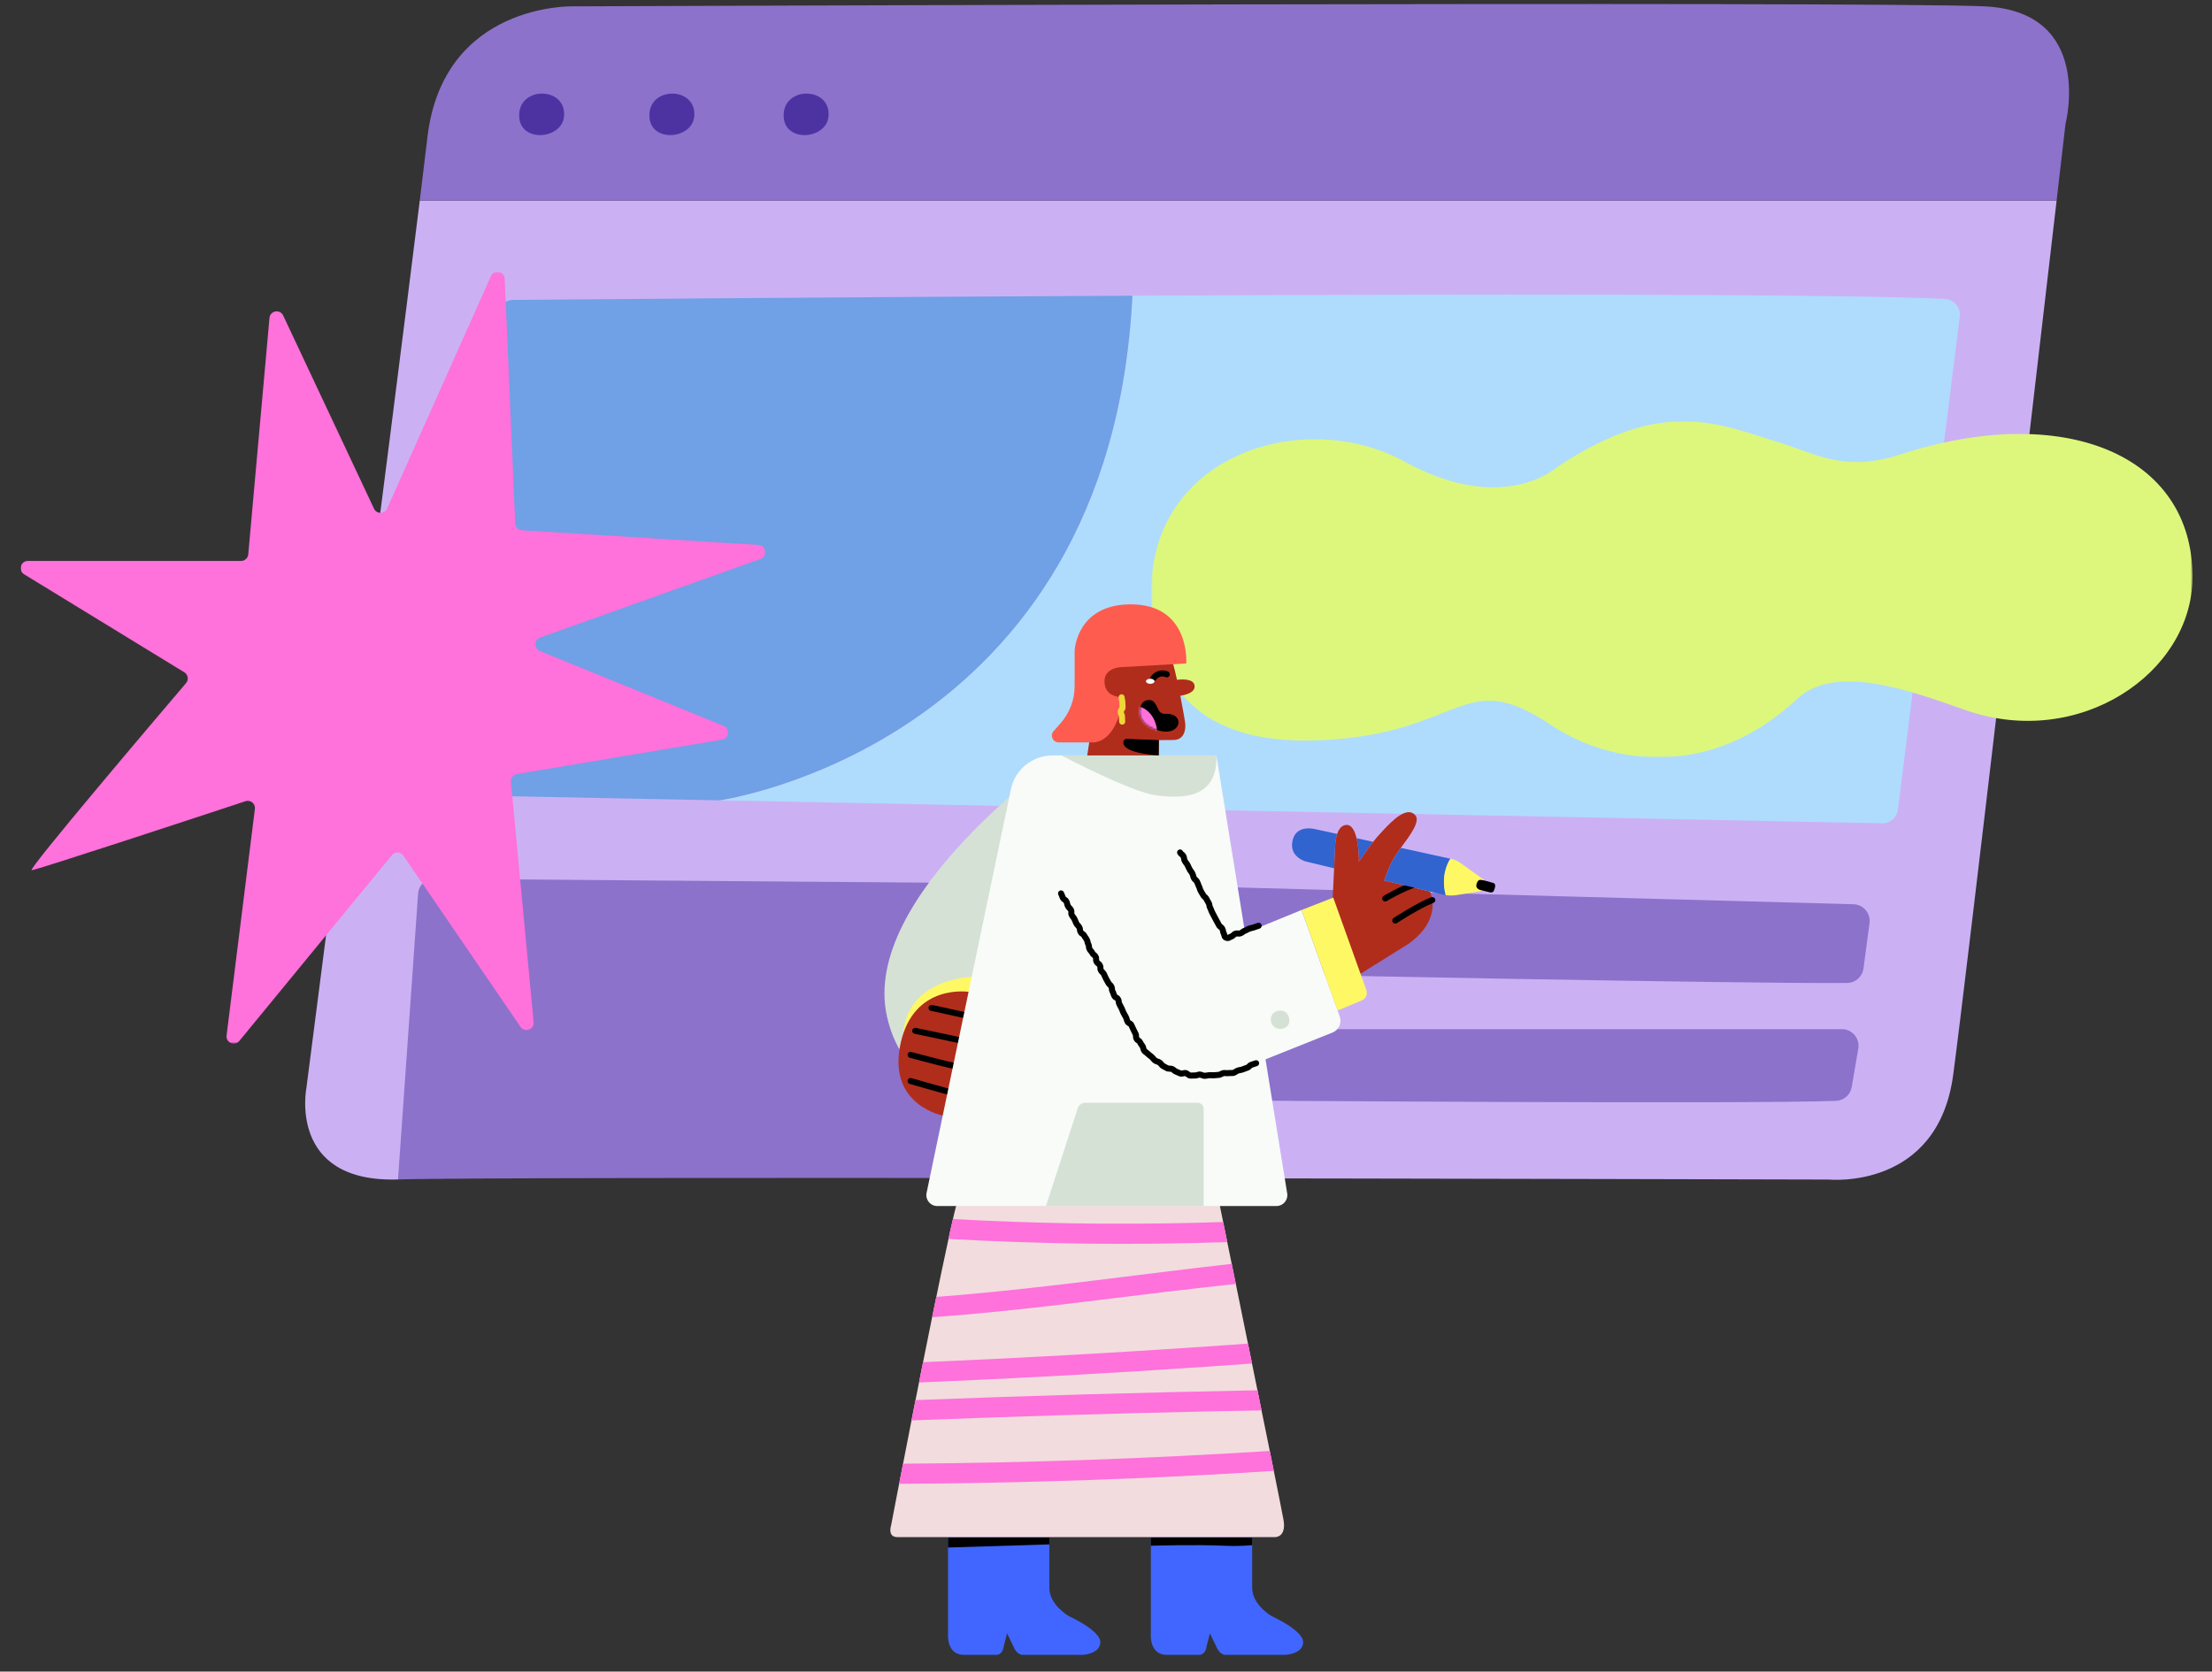 <?xml version="1.0" encoding="UTF-8"?>
<svg xmlns="http://www.w3.org/2000/svg" xmlns:xlink="http://www.w3.org/1999/xlink" viewBox="-38.25 102 1096.5 828.75" overflow="visible" width="1096.5px" height="828.75px">
  <rect x="-38.25" y="102" width="1096.5" height="828.75" fill="#333333" stroke="none"/>
  <defs>
    <polygon id="masterspot-illustrationui-design-path-1" points="0 0.856 369.15 0.856 369.15 383.472 0 383.472"></polygon>
    <polygon id="masterspot-illustrationui-design-path-3" points="0.44 0.957 516.594 0.957 516.594 167.536 0.44 167.536"></polygon>
  </defs>
  <g id="Master/Spot Illustration/UI Design" stroke="none" stroke-width="1" fill="none" fill-rule="evenodd">
    <g id="UI" transform="translate(-28, -17) scale(1 1)">
      <defs>
        <polygon id="uiscreen-1-path-1" points="0 0.856 369.15 0.856 369.15 383.472 0 383.472"></polygon>
        <polygon id="uiscreen-1-path-3" points="0.44 0.957 516.594 0.957 516.594 167.536 0.44 167.536"></polygon>
      </defs>
      <g id="UI/Screen 1" stroke="none" stroke-width="1" fill="none" fill-rule="evenodd">
        <g id="Group-27" transform="translate(0, 121)">
          <path d="M141.641,537.361 C141.641,537.361 132.219,584.472 187.039,582.759 L332.229,508.237 L391.761,524.084 L523.192,582.092 C706.787,582.296 896.285,582.804 896.285,582.804 C896.285,582.804 950.249,588.28 957.958,530.89 C964.233,484.18 997.174,201.184 1009.219,97.461 L197.828,97.461 C183.529,213.246 141.641,537.361 141.641,537.361" id="Fill-1" fill="#CBB1F4"></path>
          <path d="M973.377,1.139 C918.556,-1.426 273.554,1.144 273.554,1.144 C273.554,1.144 209.311,-0.57 201.602,66.243 C200.795,73.234 199.5,83.931 197.828,97.46 L1009.219,97.46 C1011.974,73.742 1013.636,59.391 1013.636,59.391 C1013.636,59.391 1028.198,3.705 973.377,1.139" id="Fill-3" fill="#8C72CB"></path>
          <path d="M196.998,441.041 L187.04,582.759 C212.362,581.967 365.603,581.917 523.192,582.092 L535.74,444.854 C536.162,440.241 532.55,436.253 527.918,436.217 L204.957,433.68 C200.777,433.647 197.291,436.871 196.998,441.041" id="Fill-5" fill="#8C72CB"></path>
          <path d="M961.211,154.975 C961.774,150.486 958.415,146.457 953.896,146.234 C901.794,143.656 719.049,143.82 551.083,144.612 C539.945,367.742 346.42,394.786 346.42,394.786 C534.07,398.443 870.143,405.121 922.697,406.166 C926.679,406.245 930.067,403.304 930.563,399.352 L961.211,154.975 Z" id="Fill-7" fill="#AFDCFD"></path>
          <path d="M551.083,144.612 L551.083,144.612 C408.296,145.286 276.19,146.413 244.106,146.696 C239.987,146.732 236.665,150.044 236.593,154.164 L232.57,385.008 C232.498,389.201 235.823,392.661 240.016,392.739 C261.588,393.139 299.337,393.868 346.421,394.786 C346.421,394.786 539.946,367.742 551.083,144.612" id="Fill-9" fill="#70A0E6"></path>
          <path d="M566.633,515.684 L564.81,534.375 C564.339,539.201 568.106,543.389 572.953,543.424 C621.96,543.787 855.629,545.41 899.837,543.797 C903.743,543.656 907.001,540.795 907.659,536.943 L910.915,517.873 C911.775,512.836 907.894,508.237 902.784,508.237 L574.843,508.237 C570.597,508.237 567.046,511.459 566.633,515.684" id="Fill-11" fill="#8C72CB"></path>
          <path d="M573.772,480.17 C624.894,481.206 859.616,485.882 905.417,485.34 C909.515,485.292 912.942,482.244 913.484,478.182 L916.488,455.649 C917.136,450.793 913.434,446.446 908.537,446.313 L579.449,437.33 C575.434,437.221 571.924,440.02 571.136,443.958 L565.867,470.306 C564.859,475.343 568.636,480.066 573.772,480.17" id="Fill-13" fill="#8C72CB"></path>
          <path d="M247.139,56.2 C248.088,68.918 268.399,67.019 269.348,55.653 C270.61,40.542 245.973,40.578 247.139,56.2" id="Fill-15" fill="#4D33A2"></path>
          <path d="M311.689,56.2 C312.638,68.918 332.949,67.019 333.898,55.653 C335.16,40.542 310.523,40.578 311.689,56.2" id="Fill-17" fill="#4D33A2"></path>
          <path d="M378.245,56.2 C379.194,68.918 399.505,67.019 400.454,55.653 C401.716,40.542 377.079,40.578 378.245,56.2" id="Fill-19" fill="#4D33A2"></path>
          <g id="Group-23" transform="translate(0, 131.945)">
            <mask id="uiscreen-1-mask-2" fill="#ffffff">
              <use xlink:href="#uiscreen-1-path-1" fill="#ffffff"></use>
            </mask>
            <g id="Clip-22"></g>
            <path d="M175.154,118.252 L130.13,22.485 C128.577,19.183 123.656,20.053 123.33,23.688 L112.811,140.902 C112.645,142.747 111.1,144.16 109.248,144.16 L3.584,144.16 C-0.028,144.16 -1.364,148.903 1.717,150.788 L81.11,199.366 C82.984,200.513 83.396,203.058 81.971,204.731 C67.826,221.353 3.157,297.487 5.446,297.487 C7.671,297.487 89.516,270.52 111.443,263.281 C113.938,262.457 116.425,264.519 116.099,267.126 L102.06,379.44 C101.615,382.998 106.098,384.925 108.374,382.153 L184.015,290.036 C185.528,288.193 188.386,288.319 189.732,290.287 L247.753,375.144 C249.838,378.192 254.613,376.466 254.266,372.788 L243.03,253.688 C242.854,251.821 244.15,250.135 245.999,249.824 L347.649,232.759 C351.202,232.163 351.743,227.28 348.407,225.92 L257.385,188.811 C254.344,187.571 254.441,183.232 257.534,182.13 L366.773,143.165 C370.437,141.858 369.676,136.468 365.793,136.227 L248.501,128.941 C246.675,128.828 245.228,127.354 245.15,125.524 L239.943,4.283 C239.781,0.511 234.643,-0.47 233.103,2.979 L181.657,118.189 C180.409,120.983 176.456,121.022 175.154,118.252" id="Fill-21" fill="#FF71DB" mask="url(#uiscreen-1-mask-2)"></path>
          </g>
          <g id="Group-26" transform="translate(560, 205.945)">
            <mask id="uiscreen-1-mask-4" fill="#ffffff">
              <use xlink:href="#uiscreen-1-path-3" fill="#ffffff"></use>
            </mask>
            <g id="Clip-25"></g>
            <path d="M0.448,84.297 C0.07,120.194 13.448,162.072 84.043,159.082 C154.639,156.09 154.639,121.989 198.313,151.304 C229.029,171.922 278.504,177.982 320.361,138.739 C339.506,120.791 375.646,134.129 404.119,144.125 C460.356,163.868 516.433,125.763 516.594,78.316 C516.8,17.381 452.579,-8.944 371.812,17.381 C344.322,26.34 329.835,17.078 313.181,11.906 C280.906,1.885 253.792,-11.252 201.304,23.872 C201.304,23.872 174.981,47.803 125.923,20.881 C76.864,-6.042 1.16,16.727 0.448,84.297" id="Fill-24" fill="#DDF77D" mask="url(#uiscreen-1-mask-4)"></path>
          </g>
        </g>
      </g>
    </g>
    <g transform="translate(198, 174) scale(1 1)" id="Master/Character/Standing">
      <g id="Master/Character/Standing" stroke="none" stroke-width="1" fill="none" fill-rule="evenodd">
        <g id="Standing/Lower Body" transform="translate(14, 442) scale(1 1)">
          <g id="Standing/Lower Body/Pink Skirt" stroke="none" stroke-width="1" fill="none" fill-rule="evenodd">
            <g id="Group-332" transform="translate(191, -1)">
              <g id="Group-164" transform="translate(0, 0.142)">
                <path d="M28.694,242.124 L28.694,296.827 C28.694,296.827 27.697,307.315 36.675,307.315 L52.305,307.315 C52.305,307.315 55.63,307.801 56.295,303.145 L57.958,296.661 L61.117,303.145 C61.117,303.145 62.613,307.315 65.773,307.315 L95.202,307.315 C95.701,307.315 104.181,306.804 104.181,300.984 C104.181,295.164 88.718,288.181 88.718,288.181 C88.718,288.181 78.908,282.694 78.908,274.048 L78.908,242.124 L28.694,242.124 Z" id="Fill-140" fill="#4166FF"></path>
                <path d="M129.241,242.124 L129.241,296.827 C129.241,296.827 128.244,307.315 137.222,307.315 L152.851,307.315 C152.851,307.315 156.177,307.801 156.842,303.145 L158.505,296.661 L161.664,303.145 C161.664,303.145 163.16,307.315 166.319,307.315 L195.749,307.315 C196.247,307.315 204.728,306.804 204.728,300.984 C204.728,295.164 189.264,288.181 189.264,288.181 C189.264,288.181 179.454,282.694 179.454,274.048 L179.454,242.124 L129.241,242.124 Z" id="Fill-142" fill="#4166FF"></path>
                <polygon id="Fill-144" fill="#000" points="28.694 254.096 78.908 252.544 78.908 248.947 28.694 248.947"></polygon>
                <path d="M129.241,253.209 C129.241,253.209 151.642,252.54 165.301,253.209 C173.226,253.597 179.454,252.913 179.454,252.913 L179.454,248.941 L129.241,248.946 L129.241,253.209 Z" id="Fill-146" fill="#000"></path>
                <path d="M195.008,240.462 C193.512,231.483 151.446,25.973 151.446,25.973 C151.446,11.932 140.062,0.549 126.022,0.549 L80.591,0.549 C66.55,0.549 55.167,11.932 55.167,25.973 L55.175,25.973 C55.175,25.973 40.876,46.258 29.735,97.303 C18.596,148.348 0.471,243.122 0.471,243.122 C0.471,243.122 -1.524,248.941 3.631,248.941 L190.518,248.941 C190.518,248.941 196.505,249.441 195.008,240.462" id="Fill-148" fill="#F2DCDE"></path>
                <path d="M153.098,34.047 C118.309,35.316 83.52,36.583 48.731,37.851 C47.399,40.686 45.919,44.062 44.345,48.011 C81.272,46.665 118.2,45.319 155.128,43.974 C154.338,40.109 153.654,36.767 153.098,34.047" id="Fill-150" fill="#FF71DB"></path>
                <path d="M160.827,71.854 C160.12,68.397 159.44,65.069 158.791,61.894 C118.964,62.728 79.12,62.745 39.29,61.928 C38.266,65.021 37.231,68.321 36.193,71.857 C77.733,72.753 119.288,72.752 160.827,71.854" id="Fill-152" fill="#FF71DB"></path>
                <path d="M167.116,102.65 C166.43,99.288 165.753,95.971 165.087,92.712 C125.757,94.024 86.376,93.814 47.054,92.045 C41.739,91.806 36.425,91.534 31.112,91.237 C30.649,93.214 30.189,95.224 29.735,97.303 C29.465,98.54 29.19,99.808 28.913,101.093 C74.928,103.71 121.053,104.237 167.116,102.65" id="Fill-154" fill="#FF71DB"></path>
                <path d="M171.352,123.41 C170.671,120.072 169.993,116.748 169.32,113.45 C124.517,118.496 79.873,124.98 34.943,128.862 C30.922,129.21 26.898,129.534 22.873,129.834 C22.19,133.157 21.499,136.532 20.807,139.935 C50.35,137.801 79.824,134.331 109.208,130.686 C129.924,128.117 150.629,125.638 171.352,123.41" id="Fill-156" fill="#FF71DB"></path>
                <path d="M179.389,162.862 C178.727,159.608 178.057,156.316 177.382,152.997 C123.742,156.869 70.046,159.94 16.314,162.2 C15.638,165.583 14.966,168.95 14.304,172.282 C62.154,170.292 109.978,167.667 157.759,164.392 C164.97,163.897 172.18,163.385 179.389,162.862" id="Fill-158" fill="#FF71DB"></path>
                <path d="M184.114,186.111 C183.456,182.871 182.781,179.546 182.092,176.151 C125.572,177.204 69.062,178.818 12.575,181 C11.897,184.426 11.233,187.792 10.586,191.078 C59.176,189.187 107.78,187.698 156.395,186.647 C165.635,186.447 174.874,186.281 184.114,186.111" id="Fill-160" fill="#FF71DB"></path>
                <path d="M190.184,216.103 C189.565,213.029 188.898,209.725 188.19,206.227 C127.663,210.04 67.032,212.157 6.386,212.537 C5.689,216.111 5.04,219.454 4.444,222.528 C55.347,222.248 106.244,220.769 157.079,218.057 C168.118,217.468 179.152,216.807 190.184,216.103" id="Fill-162" fill="#FF71DB"></path>
              </g>
            </g>
          </g>
        </g>
        <g id="Upper Body" transform="translate(-1, 0) scale(1 1)">
          <g id="Upper Body/Scientist" stroke="none" stroke-width="1" fill="none" fill-rule="evenodd">
            <g id="Group-691" transform="translate(202.5, 272.5)">
              <g id="Group-508" transform="translate(0, 0.095)">
                <path d="M88.401,29.934 C88.401,29.934 -11.623,99.684 1.94,159.431 C9.216,191.482 33.102,194.681 33.102,194.681 L88.401,29.934 Z" id="Fill-454" fill="#D5E1D5"></path>
                <path d="M44.34,139.714 C44.34,139.714 12.206,140.023 9.9,168.184 L39.099,165.506 L44.34,139.714 Z" id="Fill-456" fill="#FEF864"></path>
                <path d="M42.843,147.196 C42.843,147.196 15.145,142.524 8.635,172.883 C2.013,203.768 30.277,208.656 30.277,208.656 L42.843,147.196 Z" id="Fill-458" fill="#b02d1c"></path>
                <path d="M32.424,198.176 C32.296,198.176 32.166,198.159 32.036,198.125 C28.736,197.245 13.851,192.985 13.218,192.804 C12.422,192.575 11.961,191.745 12.189,190.949 C12.417,190.153 13.241,189.692 14.044,189.92 C14.198,189.964 29.535,194.354 32.81,195.227 C33.61,195.44 34.086,196.262 33.872,197.063 C33.694,197.734 33.087,198.176 32.424,198.176" id="Fill-460" fill="#000"></path>
                <path d="M36.153,185.598 C36.055,185.598 35.957,185.588 35.857,185.569 C30.611,184.52 13.948,180.036 13.242,179.846 C12.441,179.63 11.967,178.807 12.183,178.007 C12.398,177.207 13.221,176.734 14.021,176.95 C14.194,176.995 31.296,181.598 36.445,182.627 C37.257,182.789 37.784,183.579 37.622,184.392 C37.479,185.105 36.853,185.598 36.153,185.598" id="Fill-462" fill="#000"></path>
                <path d="M37.95,172.634 C37.839,172.634 37.726,172.621 37.613,172.596 C33.305,171.605 15.788,167.986 15.611,167.949 C14.801,167.781 14.278,166.988 14.446,166.177 C14.614,165.365 15.404,164.847 16.219,165.011 C16.395,165.048 33.945,168.674 38.285,169.672 C39.093,169.858 39.596,170.662 39.411,171.47 C39.251,172.164 38.634,172.634 37.95,172.634" id="Fill-464" fill="#000"></path>
                <path d="M40.486,160.228 C40.379,160.228 40.269,160.216 40.16,160.192 L35.805,159.221 C30.804,158.104 25.135,156.838 23.732,156.584 C22.917,156.438 22.376,155.658 22.522,154.842 C22.67,154.027 23.445,153.491 24.265,153.632 C25.729,153.897 31.184,155.115 36.459,156.293 L40.81,157.263 C41.619,157.443 42.129,158.245 41.949,159.053 C41.794,159.752 41.174,160.228 40.486,160.228" id="Fill-466" fill="#000"></path>
                <path d="M225.087,68.861 L213.959,66.424 C213.959,66.424 205.263,64.18 203.156,71.442 C200.642,80.116 209.4,82.479 209.4,82.479 L223.575,85.904 L224.069,75.518 C224.069,75.518 224.048,71.955 225.087,68.861" id="Fill-468" fill="#3164CF"></path>
                <path d="M235.867,82.591 C235.867,82.591 239.492,77.248 242.944,72.772 L234.703,70.966 C235.947,76.178 235.867,82.591 235.867,82.591" id="Fill-470" fill="#3164CF"></path>
                <path d="M247.397,91.741 C247.397,91.741 247.407,91.712 247.423,91.668 L247.508,91.688 C247.436,91.721 247.397,91.741 247.397,91.741 M248.425,91.91 L248.424,91.91 C248.731,91.063 250.963,84.374 253.674,80.167 C255.394,77.497 255.899,76.758 256.636,75.769 C261.367,69.432 266.351,62.635 263.888,59.66 C259.834,54.763 252.447,62.123 247.531,67.474 C246.481,68.617 244.676,70.526 242.944,72.771 C239.492,77.248 235.867,82.591 235.867,82.591 C235.867,82.591 235.947,76.178 234.703,70.967 C233.851,67.397 232.378,64.39 229.834,64.39 C227.302,64.39 225.883,66.488 225.086,68.861 C224.049,71.955 224.069,75.518 224.069,75.518 L223.574,85.904 L222.862,100.857 L236.299,138.396 L260.402,123.382 C272.889,114.474 273.965,104.319 271.109,97.392 L249.377,92.14 C249.306,92.174 248.425,91.91 248.425,91.91" id="Fill-472" fill="#b02d1c"></path>
                <path d="M247.397,91.741 C247.397,91.741 247.436,91.721 247.508,91.688 L247.423,91.668 C247.407,91.712 247.397,91.741 247.397,91.741" id="Fill-474" fill="#b02d1c"></path>
                <path d="M249.377,92.14 L271.109,97.392 L249.377,92.14 Z" id="Fill-476" fill="#b02d1c"></path>
                <path d="M248.903,102.338 C248.391,102.338 247.893,102.076 247.613,101.606 C247.188,100.894 247.422,99.974 248.133,99.549 C248.48,99.343 256.715,94.457 263.85,92.181 C264.646,91.928 265.484,92.365 265.735,93.154 C265.987,93.944 265.551,94.787 264.762,95.04 C257.959,97.209 249.751,102.076 249.669,102.126 C249.428,102.269 249.164,102.338 248.903,102.338" id="Fill-478" fill="#000"></path>
                <path d="M253.88,113.295 C253.391,113.295 252.911,113.056 252.623,112.615 C252.169,111.922 252.364,110.992 253.059,110.539 C253.543,110.223 265.024,102.748 271.736,100.253 C272.51,99.963 273.377,100.358 273.666,101.136 C273.954,101.912 273.558,102.775 272.781,103.065 C266.38,105.444 254.815,112.976 254.698,113.051 C254.446,113.217 254.161,113.295 253.88,113.295" id="Fill-480" fill="#000"></path>
                <path d="M281.191,81.146 L256.636,75.769 C255.899,76.757 255.394,77.497 253.674,80.167 C250.963,84.374 248.731,91.063 248.424,91.91 L248.425,91.91 L249.377,92.14 L271.109,97.392 L277.333,98.896 C277.848,99.021 278.37,99.114 278.893,99.192 C276.681,90.584 279.147,84.434 281.191,81.146" id="Fill-482" fill="#3164CF"></path>
                <path d="M284.317,99.17 L295.718,97.342 C296.565,97.206 297.256,96.594 297.493,95.771 L298.118,93.6 C298.377,92.701 298.042,91.736 297.281,91.191 L286.314,83.332 C284.903,82.321 283.302,81.608 281.607,81.237 L281.191,81.147 C279.146,84.435 276.68,90.584 278.892,99.192 C280.689,99.46 282.518,99.458 284.317,99.17" id="Fill-484" fill="#FEF864"></path>
                <path d="M296.563,91.665 C295.771,91.562 294.825,91.511 294.161,93.761 C293.496,96.01 296.001,96.623 296.001,96.623 L300.508,97.747 C300.508,97.747 302.186,98.304 302.748,97.054 C303.311,95.805 304.023,93.636 302.541,93.176 C301.059,92.716 298.085,91.861 296.563,91.665" id="Fill-486" fill="#000"></path>
                <path d="M63.34,46.788 L21.554,246.866 C20.871,250.208 23.424,253.336 26.835,253.336 L195.002,253.336 C198.253,253.336 200.764,250.479 200.348,247.255 L165.218,29.934 L83.988,29.934 C73.976,29.934 65.345,36.979 63.34,46.788" id="Fill-488" fill="#F8FBF8"></path>
                <path d="M88.401,29.934 C88.401,29.934 122.652,48.03 135.289,49.693 C147.926,51.356 165.883,51.744 165.218,29.934 L88.401,29.934 Z" id="Fill-490" fill="#D5E1D5"></path>
                <path d="M144.983,72.809 L170.179,120.221 C170.572,120.959 171.46,121.281 172.234,120.964 L207.451,106.557 L226.368,159.406 C227.502,162.575 225.925,166.075 222.799,167.325 L173.531,187.033 C173.531,187.033 139.613,198.338 121.987,164.087 C104.362,129.835 88.4,98.244 88.4,98.244 C88.4,98.244 73.058,64.356 102.368,56.557 C136.286,47.532 144.983,72.809 144.983,72.809" id="Fill-492" fill="#F8FBF8"></path>
                <path d="M192.32,162.008 C193.383,167.011 201.377,166.497 201.382,161.426 C201.389,154.028 190.907,155.358 192.32,162.008" id="Fill-494" fill="#D5E1D5"></path>
                <path d="M80.752,253.336 L96.495,204.851 C97.022,203.226 98.537,202.125 100.245,202.125 L155.952,202.125 C157.581,202.125 158.899,203.444 158.899,205.072 L158.899,253.336 L80.752,253.336 Z" id="Fill-496" fill="#D5E1D5"></path>
                <path d="M207.451,106.557 L223.153,100.426 L239.574,146.301 C240.296,148.318 239.314,150.547 237.339,151.375 L225.301,156.424 L207.451,106.557 Z" id="Fill-498" fill="#FEF864"></path>
                <path d="M159.391,190.273 C158.691,190.273 158.094,190.044 157.614,189.861 C157.383,189.773 157.096,189.664 156.968,189.658 C156.842,189.656 156.534,189.747 156.29,189.823 C155.798,189.977 155.186,190.169 154.495,190.106 C154.234,190.083 153.916,190.105 153.581,190.127 C153.109,190.161 152.573,190.2 152.009,190.119 C151.21,190.005 150.626,189.566 150.157,189.212 C150.005,189.098 149.776,188.925 149.685,188.891 C149.62,188.891 149.313,188.961 149.109,189.009 C148.563,189.134 147.886,189.29 147.153,189.102 C146.576,188.954 146.076,188.711 145.634,188.498 C145.348,188.359 145.078,188.228 144.848,188.154 C144.167,187.935 143.664,187.522 143.259,187.19 C143.072,187.036 142.837,186.844 142.719,186.797 C142.589,186.747 142.273,186.735 142.018,186.726 C141.495,186.708 140.846,186.685 140.21,186.385 C139.628,186.111 139.101,185.806 138.591,185.512 L138.025,185.188 C137.389,184.834 136.977,184.319 136.645,183.906 C136.495,183.719 136.308,183.487 136.207,183.421 C136.04,183.312 135.763,183.219 135.47,183.121 C134.984,182.958 134.432,182.773 133.919,182.381 C133.416,181.998 133.051,181.557 132.728,181.169 C132.537,180.94 132.358,180.723 132.195,180.579 C131.956,180.367 131.704,180.179 131.461,179.997 C131.065,179.698 130.655,179.39 130.279,179 C130.086,178.8 129.827,178.61 129.552,178.408 C129.162,178.122 128.72,177.796 128.359,177.355 C127.819,176.696 127.638,175.946 127.507,175.399 C127.466,175.231 127.411,175.001 127.375,174.927 C127.113,174.544 126.945,174.316 126.823,174.151 C126.537,173.764 126.418,173.591 126.035,172.836 C125.951,172.669 125.942,172.665 125.712,172.521 C125.34,172.289 124.778,171.937 124.312,171.048 C123.854,170.17 123.871,169.524 123.883,169.095 C123.89,168.833 123.891,168.799 123.794,168.614 C123.499,168.051 123.366,167.763 123.232,167.474 C123.114,167.22 122.995,166.964 122.736,166.467 C122.426,165.877 122.299,165.566 122.172,165.254 C122.072,165.009 121.972,164.764 121.727,164.297 C121.674,164.197 121.674,164.197 121.449,164.084 C121.039,163.878 120.356,163.537 119.854,162.578 C119.494,161.888 119.388,161.46 119.303,161.116 C119.241,160.862 119.2,160.695 119.006,160.326 C118.747,159.832 118.606,159.591 118.463,159.351 C118.301,159.078 118.139,158.803 117.845,158.241 C117.513,157.607 117.391,157.243 117.283,156.921 C117.196,156.664 117.127,156.46 116.906,156.036 C116.625,155.499 116.488,155.228 116.351,154.959 C116.218,154.696 116.085,154.433 115.812,153.911 C115.395,153.114 115.347,152.544 115.315,152.167 C115.293,151.91 115.286,151.823 115.15,151.562 C115.09,151.447 115.09,151.447 114.862,151.327 C114.466,151.119 113.804,150.771 113.311,149.827 C112.967,149.17 112.848,148.771 112.751,148.451 C112.674,148.192 112.619,148.006 112.409,147.604 C111.976,146.777 111.952,146.177 111.936,145.781 C111.925,145.526 111.922,145.457 111.802,145.225 C111.652,144.939 111.572,144.868 111.379,144.695 C111.093,144.439 110.703,144.088 110.3,143.319 C110.042,142.826 109.9,142.586 109.757,142.347 C109.594,142.072 109.431,141.797 109.135,141.232 C108.823,140.634 108.69,140.3 108.573,140.005 C108.476,139.763 108.379,139.521 108.139,139.06 C107.986,138.768 107.9,138.69 107.713,138.519 C107.432,138.263 107.047,137.913 106.648,137.149 C106.194,136.281 106.206,135.641 106.214,135.217 C106.219,134.954 106.22,134.92 106.121,134.732 C106.004,134.508 105.955,134.471 105.748,134.318 C105.426,134.079 104.94,133.717 104.504,132.884 C104.037,131.993 104.073,131.33 104.096,130.891 C104.11,130.626 104.111,130.61 104.025,130.447 C103.908,130.221 103.859,130.185 103.652,130.032 C103.331,129.793 102.847,129.432 102.412,128.601 C102.231,128.252 102.123,128.139 101.948,127.95 C101.698,127.682 101.387,127.349 101.017,126.641 C100.585,125.817 100.56,125.219 100.542,124.825 C100.532,124.569 100.529,124.5 100.407,124.267 C100.021,123.528 99.937,123.036 99.876,122.677 C99.833,122.421 99.811,122.293 99.645,121.975 C99.43,121.562 99.309,121.406 99.141,121.188 C98.941,120.928 98.692,120.605 98.356,119.961 C98.277,119.811 98.273,119.809 98.04,119.671 C97.677,119.457 97.069,119.096 96.595,118.189 C96.181,117.398 96.131,116.855 96.095,116.46 C96.073,116.207 96.064,116.113 95.925,115.847 C95.758,115.528 95.664,115.436 95.479,115.253 C95.22,114.999 94.865,114.649 94.479,113.912 C94.159,113.298 94.03,112.952 93.917,112.645 C93.819,112.38 93.742,112.171 93.509,111.728 C93.299,111.324 93.177,111.171 93.01,110.96 C92.801,110.699 92.542,110.373 92.2,109.716 C91.715,108.792 91.787,108.067 91.831,107.633 C91.858,107.371 91.858,107.371 91.789,107.241 C91.633,106.941 91.547,106.861 91.359,106.687 C91.082,106.431 90.704,106.082 90.308,105.324 C89.928,104.596 89.838,104.116 89.772,103.765 C89.725,103.511 89.699,103.372 89.526,103.042 C89.434,102.866 89.415,102.854 89.191,102.71 C88.827,102.477 88.277,102.125 87.816,101.243 C87.482,100.604 87.356,100.22 87.254,99.912 C87.171,99.657 87.105,99.455 86.886,99.036 C86.502,98.301 86.786,97.395 87.521,97.011 C88.252,96.629 89.161,96.912 89.544,97.646 C89.878,98.285 90.004,98.669 90.106,98.977 C90.189,99.233 90.255,99.434 90.474,99.853 C90.566,100.029 90.584,100.041 90.809,100.184 C91.173,100.418 91.723,100.77 92.184,101.652 C92.565,102.378 92.655,102.86 92.721,103.211 C92.768,103.464 92.794,103.604 92.967,103.934 C93.122,104.231 93.208,104.311 93.397,104.485 C93.673,104.741 94.052,105.091 94.449,105.85 C94.933,106.776 94.86,107.501 94.817,107.934 C94.789,108.197 94.789,108.197 94.858,108.327 C95.068,108.73 95.19,108.882 95.357,109.093 C95.566,109.355 95.825,109.681 96.167,110.337 C96.49,110.951 96.618,111.298 96.731,111.606 C96.825,111.86 96.906,112.08 97.137,112.522 C97.304,112.84 97.397,112.932 97.582,113.115 C97.842,113.37 98.198,113.719 98.583,114.458 C98.997,115.249 99.047,115.792 99.083,116.187 C99.106,116.44 99.115,116.534 99.253,116.799 C99.332,116.95 99.336,116.953 99.569,117.089 C99.932,117.305 100.54,117.665 101.014,118.572 C101.229,118.983 101.35,119.139 101.518,119.357 C101.718,119.617 101.967,119.94 102.304,120.585 C102.69,121.323 102.773,121.816 102.834,122.175 C102.877,122.431 102.9,122.559 103.065,122.877 C103.496,123.702 103.523,124.299 103.539,124.695 C103.551,124.951 103.554,125.019 103.675,125.252 C103.857,125.599 103.963,125.713 104.14,125.902 C104.39,126.169 104.701,126.502 105.071,127.211 C105.188,127.435 105.237,127.471 105.443,127.625 C105.764,127.864 106.248,128.224 106.683,129.056 C107.15,129.947 107.115,130.611 107.091,131.049 C107.078,131.314 107.077,131.33 107.162,131.494 C107.28,131.718 107.329,131.755 107.536,131.909 C107.858,132.148 108.344,132.509 108.78,133.342 C109.234,134.21 109.222,134.85 109.213,135.274 C109.208,135.537 109.208,135.57 109.307,135.758 C109.46,136.053 109.546,136.131 109.734,136.302 C110.014,136.557 110.398,136.908 110.797,137.67 C111.11,138.268 111.243,138.602 111.36,138.897 C111.456,139.139 111.553,139.381 111.793,139.842 C112.051,140.335 112.194,140.575 112.336,140.814 C112.499,141.088 112.662,141.363 112.958,141.928 C113.109,142.216 113.189,142.289 113.381,142.46 C113.666,142.716 114.057,143.067 114.46,143.835 C114.893,144.664 114.917,145.262 114.933,145.659 C114.944,145.915 114.947,145.983 115.067,146.214 C115.411,146.87 115.53,147.269 115.625,147.59 C115.703,147.848 115.759,148.035 115.969,148.436 C116.03,148.551 116.03,148.551 116.258,148.671 C116.653,148.879 117.315,149.227 117.808,150.171 C118.225,150.968 118.273,151.539 118.305,151.916 C118.327,152.172 118.333,152.259 118.47,152.52 C118.752,153.06 118.89,153.331 119.028,153.602 C119.16,153.864 119.292,154.126 119.564,154.645 C119.896,155.279 120.018,155.643 120.126,155.964 C120.213,156.222 120.282,156.426 120.503,156.851 C120.761,157.343 120.903,157.584 121.045,157.823 C121.207,158.097 121.37,158.371 121.664,158.935 C122.026,159.625 122.131,160.053 122.216,160.398 C122.279,160.652 122.32,160.819 122.512,161.188 C122.565,161.288 122.565,161.288 122.791,161.401 C123.2,161.605 123.884,161.948 124.385,162.907 C124.695,163.499 124.822,163.809 124.949,164.121 C125.049,164.366 125.149,164.611 125.394,165.078 C125.686,165.637 125.82,165.924 125.953,166.211 C126.072,166.467 126.19,166.723 126.453,167.223 C126.911,168.101 126.893,168.749 126.881,169.176 C126.874,169.439 126.873,169.473 126.97,169.659 C127.057,169.824 127.076,169.836 127.301,169.976 C127.678,170.211 128.247,170.567 128.709,171.477 C128.999,172.048 129.036,172.097 129.237,172.369 C129.372,172.554 129.561,172.809 129.876,173.273 C130.194,173.74 130.316,174.249 130.424,174.698 C130.495,174.992 130.575,175.326 130.68,175.454 C130.802,175.603 131.058,175.792 131.329,175.991 C131.676,176.246 132.069,176.535 132.439,176.919 C132.648,177.135 132.947,177.36 133.263,177.598 C133.572,177.83 133.886,178.068 134.189,178.336 C134.521,178.632 134.794,178.961 135.036,179.252 C135.278,179.544 135.507,179.819 135.741,179.998 C135.858,180.086 136.158,180.187 136.423,180.276 C136.84,180.417 137.36,180.59 137.851,180.912 C138.349,181.238 138.701,181.675 138.984,182.027 C139.153,182.238 139.363,182.5 139.488,182.569 C139.687,182.68 139.888,182.796 140.091,182.914 C140.548,183.178 141.021,183.451 141.49,183.671 C141.584,183.71 141.909,183.72 142.123,183.728 C142.608,183.746 143.21,183.766 143.818,184.006 C144.374,184.225 144.811,184.583 145.162,184.871 C145.381,185.05 145.629,185.254 145.768,185.298 C146.197,185.437 146.576,185.62 146.941,185.797 C147.287,185.964 147.614,186.123 147.901,186.197 C147.958,186.195 148.245,186.129 148.436,186.086 C148.953,185.966 149.597,185.817 150.303,185.958 C151.003,186.095 151.534,186.495 151.96,186.815 C152.122,186.937 152.37,187.123 152.467,187.156 C152.677,187.183 153.015,187.16 153.373,187.135 C153.791,187.106 154.265,187.073 154.768,187.119 C154.856,187.118 155.185,187.025 155.392,186.96 C155.859,186.814 156.438,186.631 157.1,186.661 C157.714,186.687 158.252,186.893 158.685,187.059 C158.948,187.16 159.245,187.273 159.39,187.273 C159.658,187.273 159.992,187.21 160.346,187.145 C160.747,187.07 161.203,186.986 161.692,186.965 C162.086,186.949 162.484,186.966 162.887,186.986 C163.288,187.005 163.667,187.023 164.014,186.997 L164.779,186.942 C165.29,186.907 165.81,186.872 166.333,186.81 C166.451,186.797 166.743,186.646 166.955,186.536 C167.383,186.314 167.914,186.039 168.554,185.943 C169.104,185.862 169.61,185.907 170.055,185.946 C170.386,185.976 170.698,186.004 170.916,185.964 C171.439,185.87 171.947,185.883 172.391,185.896 C172.712,185.905 173.015,185.914 173.245,185.879 C173.589,185.753 173.726,185.662 173.942,185.517 C174.231,185.324 174.591,185.084 175.286,184.81 C176.03,184.516 176.48,184.46 176.841,184.414 C177.107,184.379 177.282,184.357 177.676,184.202 C178.273,183.966 178.576,183.861 178.878,183.755 C179.154,183.659 179.429,183.562 179.971,183.349 C180.227,183.249 180.276,183.196 180.459,183 C180.737,182.704 181.155,182.256 182.039,181.908 C182.689,181.652 183.05,181.555 183.369,181.47 C183.644,181.397 183.881,181.334 184.371,181.14 C185.142,180.836 186.013,181.214 186.317,181.986 C186.62,182.757 186.242,183.628 185.471,183.931 C184.821,184.187 184.46,184.284 184.142,184.369 C183.868,184.442 183.629,184.505 183.139,184.699 C182.883,184.799 182.834,184.852 182.651,185.048 C182.373,185.344 181.955,185.792 181.071,186.14 C180.474,186.376 180.171,186.481 179.869,186.586 C179.593,186.683 179.318,186.78 178.776,186.993 C178.032,187.286 177.582,187.343 177.22,187.389 C176.955,187.423 176.781,187.445 176.385,187.601 C175.99,187.756 175.83,187.863 175.61,188.011 C175.298,188.219 174.912,188.477 174.127,188.75 C174.068,188.77 174.008,188.787 173.947,188.8 C173.36,188.925 172.8,188.909 172.307,188.895 C171.976,188.884 171.665,188.877 171.454,188.916 C170.839,189.028 170.281,188.978 169.789,188.934 C169.483,188.908 169.196,188.883 168.998,188.91 C168.852,188.932 168.578,189.074 168.335,189.2 C167.892,189.428 167.342,189.713 166.679,189.791 C166.109,189.857 165.542,189.896 164.984,189.934 L164.252,189.987 C163.711,190.03 163.195,190.004 162.74,189.983 C162.429,189.967 162.122,189.95 161.816,189.962 C161.541,189.974 161.227,190.033 160.895,190.094 C160.445,190.178 159.935,190.273 159.391,190.273" id="Fill-500" fill="#000"></path>
                <path d="M170.837,121.959 C170.482,121.959 170.078,121.892 169.613,121.716 C168.143,121.158 167.9,120.13 167.756,119.516 C167.702,119.284 167.657,119.101 167.548,118.893 C167.144,118.133 167.067,117.619 167.012,117.244 C166.975,116.985 166.958,116.868 166.797,116.565 C166.683,116.351 166.637,116.319 166.424,116.169 C166.089,115.932 165.581,115.574 165.131,114.728 C164.857,114.216 164.715,113.959 164.575,113.706 C164.423,113.434 164.274,113.165 163.982,112.614 L162.849,110.496 C162.558,109.949 162.418,109.676 162.278,109.4 C162.147,109.141 162.013,108.879 161.739,108.364 C161.395,107.718 161.27,107.324 161.168,107.009 C161.084,106.746 161.024,106.557 160.806,106.146 C160.398,105.378 160.327,104.856 160.276,104.476 C160.243,104.224 160.227,104.108 160.072,103.816 C159.804,103.312 159.66,103.063 159.517,102.816 C159.357,102.544 159.201,102.272 158.905,101.717 C158.767,101.454 158.697,101.399 158.495,101.234 C158.107,100.917 157.725,100.57 157.333,99.834 C157.083,99.364 156.936,99.141 156.79,98.918 C156.607,98.637 156.422,98.355 156.107,97.765 C155.744,97.079 155.633,96.653 155.543,96.312 C155.477,96.055 155.434,95.885 155.233,95.511 C154.889,94.861 154.764,94.468 154.662,94.15 C154.579,93.888 154.519,93.698 154.302,93.288 C154.151,93.008 154.071,92.939 153.879,92.772 C153.582,92.518 153.177,92.168 152.762,91.39 C152.386,90.68 152.286,90.232 152.207,89.872 C152.149,89.617 152.115,89.464 151.93,89.114 C151.714,88.706 151.589,88.551 151.419,88.336 C151.213,88.075 150.954,87.751 150.607,87.1 C150.3,86.52 150.168,86.217 150.036,85.915 C149.929,85.666 149.821,85.418 149.566,84.94 C149.355,84.54 149.232,84.389 149.06,84.179 C148.847,83.917 148.583,83.591 148.232,82.932 C147.816,82.149 147.757,81.614 147.714,81.223 C147.685,80.964 147.674,80.866 147.526,80.59 C147.405,80.36 147.351,80.319 147.144,80.167 C146.825,79.929 146.34,79.57 145.9,78.743 C145.512,78.012 145.79,77.103 146.522,76.714 C147.246,76.324 148.16,76.602 148.549,77.334 C148.673,77.564 148.727,77.605 148.934,77.758 C149.252,77.996 149.737,78.355 150.177,79.182 C150.593,79.966 150.651,80.501 150.696,80.892 C150.725,81.151 150.734,81.248 150.882,81.524 C151.095,81.926 151.219,82.077 151.388,82.287 C151.601,82.549 151.865,82.874 152.215,83.531 C152.524,84.112 152.655,84.415 152.787,84.717 C152.897,84.966 153.004,85.214 153.257,85.691 C153.476,86.101 153.599,86.256 153.769,86.471 C153.976,86.731 154.232,87.056 154.578,87.705 C154.957,88.416 155.055,88.863 155.136,89.224 C155.191,89.479 155.226,89.632 155.411,89.981 C155.561,90.263 155.642,90.332 155.835,90.498 C156.131,90.753 156.536,91.103 156.95,91.881 C157.296,92.53 157.421,92.924 157.523,93.241 C157.606,93.504 157.666,93.693 157.883,94.104 C158.248,94.789 158.357,95.215 158.447,95.557 C158.514,95.813 158.559,95.983 158.757,96.357 C159.006,96.826 159.153,97.05 159.299,97.273 C159.482,97.555 159.667,97.835 159.982,98.427 C160.12,98.688 160.19,98.744 160.392,98.908 C160.78,99.227 161.162,99.572 161.554,100.309 C161.822,100.814 161.968,101.062 162.111,101.31 C162.269,101.581 162.427,101.854 162.721,102.409 C163.13,103.177 163.2,103.698 163.25,104.078 C163.284,104.331 163.299,104.446 163.454,104.738 C163.799,105.386 163.924,105.778 164.025,106.094 C164.109,106.356 164.171,106.546 164.389,106.957 C164.675,107.495 164.815,107.769 164.952,108.04 C165.087,108.304 165.22,108.565 165.496,109.088 L166.631,111.207 C166.909,111.732 167.052,111.988 167.196,112.247 C167.345,112.514 167.494,112.782 167.779,113.318 C167.893,113.534 167.939,113.565 168.15,113.716 C168.487,113.952 168.994,114.31 169.445,115.157 C169.85,115.917 169.925,116.431 169.982,116.807 C170.019,117.064 170.036,117.183 170.196,117.485 C170.488,118.035 170.602,118.513 170.677,118.828 C170.684,118.858 170.69,118.889 170.696,118.917 C170.738,118.933 170.772,118.943 170.796,118.95 C170.857,118.919 170.918,118.88 170.988,118.84 C171.24,118.695 171.588,118.497 172.066,118.321 C172.32,118.229 172.369,118.178 172.554,117.989 C172.837,117.702 173.262,117.269 174.149,116.943 C175.065,116.608 175.694,116.688 176.108,116.742 C176.369,116.776 176.423,116.783 176.65,116.7 C176.981,116.58 177.073,116.502 177.279,116.332 C177.571,116.089 177.975,115.756 178.786,115.458 C179.224,115.298 179.394,115.194 179.631,115.052 C179.922,114.876 180.284,114.657 180.989,114.398 C181.681,114.146 182.087,114.07 182.412,114.01 C182.683,113.959 182.897,113.92 183.35,113.754 C183.951,113.533 184.256,113.436 184.56,113.338 C184.835,113.249 185.112,113.16 185.655,112.961 C186.434,112.677 187.293,113.075 187.579,113.854 C187.864,114.631 187.465,115.493 186.689,115.777 C186.087,115.998 185.781,116.096 185.477,116.193 C185.202,116.282 184.925,116.371 184.382,116.57 C183.691,116.823 183.286,116.898 182.959,116.959 C182.69,117.01 182.476,117.049 182.024,117.215 C181.588,117.375 181.417,117.478 181.181,117.62 C180.889,117.796 180.526,118.016 179.819,118.274 C179.492,118.395 179.399,118.472 179.192,118.642 C178.899,118.885 178.498,119.219 177.685,119.517 C176.768,119.853 176.141,119.771 175.726,119.718 C175.465,119.684 175.411,119.677 175.184,119.76 C174.93,119.853 174.881,119.903 174.696,120.092 C174.413,120.379 173.988,120.813 173.101,121.138 C172.857,121.228 172.68,121.328 172.476,121.445 C172.091,121.664 171.575,121.959 170.837,121.959" id="Fill-502" fill="#000"></path>
                <path d="M126.166,0.782 L114.767,0.782 C109.614,0.782 105.228,4.476 104.311,9.517 C104.302,9.58 104.293,9.641 104.284,9.704 L104.278,9.738 C104.24,9.983 104.203,10.234 104.165,10.483 C102.838,19.224 101.201,29.934 101.201,29.934 L136.633,29.934 L136.706,22.17 L136.804,11.518 C136.858,5.605 132.081,0.782 126.166,0.782" id="Fill-504" fill="#b02d1c"></path>
                <path d="M136.633,29.934 C122.758,28.958 118.967,25.984 119.101,23.507 C119.22,21.288 121.305,21.597 122.216,21.618 C126.23,21.708 136.705,22.169 136.705,22.169" id="Fill-506" fill="#000"></path>
              </g>
            </g>
          </g>
        </g>
        <g id="Head" transform="translate(204, 145) scale(1 1)">
          <g id="Head/Bob 2" stroke="none" stroke-width="1" fill="none" fill-rule="evenodd">
            <g id="Group-183" transform="translate(81, 81)">
              <g id="Group-132" transform="translate(0, 0.738)">
                <path d="M70.914,41.226 C70.498,37.55 64.253,38.033 62.19,38.294 C60.674,31.426 58.947,24.837 57.406,21.956 C54.702,16.898 46.455,11.583 33.266,13.624 C24.509,14.98 15.183,23.149 21.24,37.37 C21.24,37.37 22.973,40.818 22.143,46.501 C22.052,47.128 21.922,48.002 21.766,49.044 L21.765,49.051 C21.501,50.811 21.161,53.068 20.788,55.532 C20.778,55.594 20.768,55.656 20.759,55.718 L20.754,55.752 C20.717,55.997 20.679,56.248 20.641,56.497 C20.412,59.086 21.118,67.563 40.195,67.659 L53.181,68.184 L53.379,68.192 C53.379,68.192 57.73,68.144 60.364,68.144 C65.838,68.144 66.779,62.925 66.164,59.063 C65.917,57.511 65.031,52.297 63.829,46.182 C65.85,45.906 71.322,44.825 70.914,41.226" id="Fill-126" fill="#b02d1c"></path>
                <path d="M66.779,30.198 C66.779,30.198 68.982,0.835 39.201,0.886 C12.349,0.93 11.455,23.822 11.455,23.822 L11.455,41.434 C11.455,48.18 8.994,54.696 4.534,59.758 L1.014,63.751 C-0.895,65.918 0.644,69.325 3.532,69.325 L21.074,69.325 C30.163,68.376 33.681,56.7 34.91,50.543 C35.277,48.707 34.083,46.956 32.255,46.554 C29.678,45.989 26.402,44.294 26.253,39.36 C26.022,31.708 35.502,31.961 35.502,31.961 L66.779,30.198 Z" id="Fill-128" fill="#fe5c4f"></path>
                <path d="M35.03,60.537 C34.202,60.537 33.53,59.865 33.53,59.037 C33.53,58.508 33.504,58.243 33.477,57.978 C33.445,57.66 33.409,57.3 33.409,56.621 C33.409,56.362 33.382,56.307 33.266,56.069 C33.089,55.705 32.821,55.154 32.821,54.205 C32.821,53.106 33.286,52.479 33.563,52.105 C33.716,51.9 33.716,51.9 33.716,51.793 C33.716,51.27 33.687,51.009 33.659,50.748 C33.625,50.428 33.586,50.065 33.586,49.382 C33.586,48.988 33.543,48.838 33.471,48.587 C33.375,48.248 33.242,47.783 33.242,46.971 C33.242,46.141 33.914,45.471 34.742,45.471 C35.57,45.471 36.242,46.141 36.242,46.971 C36.242,47.363 36.285,47.515 36.356,47.765 C36.453,48.104 36.586,48.569 36.586,49.382 C36.586,49.904 36.614,50.165 36.642,50.427 C36.676,50.746 36.716,51.109 36.716,51.793 C36.716,52.891 36.251,53.517 35.973,53.892 C35.821,54.098 35.821,54.098 35.821,54.205 C35.821,54.463 35.848,54.519 35.964,54.757 C36.141,55.121 36.409,55.671 36.409,56.621 C36.409,57.15 36.435,57.415 36.462,57.68 C36.494,57.997 36.53,58.357 36.53,59.037 C36.53,59.865 35.858,60.537 35.03,60.537" id="Fill-130" fill="#EFD638"></path>
              </g>
            </g>
          </g>
        </g>
        <g id="Expression" transform="translate(315, 246) scale(1 1)">
          <defs>
            <path d="M2.973,1.055 C-0.453,2.37 -2.944,13.004 10.567,16.001 L10.567,16.001 C16.271,17.266 19.387,14.583 19.536,11.9 L19.536,11.9 C19.665,9.554 17.527,7.208 12.869,7.501 L12.869,7.501 C11.822,7.568 10.572,7.073 9.905,5.972 L9.905,5.972 C8.651,3.902 7.906,0.626 4.999,0.626 L4.999,0.626 C4.417,0.626 3.749,0.757 2.973,1.055" id="expressionlaugh-path-1"></path>
          </defs>
          <g id="Expression/Laugh" stroke="none" stroke-width="1" fill="none" fill-rule="evenodd">
            <g id="Group-77" transform="translate(13.4, 13.3)">
              <g id="Group-3" transform="translate(0, 0.117)">
                <g id="Group" transform="translate(0, 15)">
                  <path d="M2.973,1.055 C-0.453,2.37 -2.944,13.004 10.567,16 C21.261,18.372 22.855,6.871 12.869,7.501 C11.822,7.568 10.571,7.074 9.904,5.972 C8.4,3.488 7.63,-0.732 2.973,1.055" id="Fill-37" fill="#000"></path>
                  <g id="Group-41">
                    <mask id="expressionlaugh-mask-2" fill="#ffffff">
                      <use xlink:href="#expressionlaugh-path-1" fill="#ffffff"></use>
                    </mask>
                    <g id="Clip-40"></g>
                    <path d="M-3.21,3.494 C-3.21,3.494 1.351,2.739 5.439,7.302 C9.528,11.864 9.135,18.859 9.135,18.859 C9.135,18.859 -6.657,11.282 -3.21,3.494" id="Fill-39" fill="#FF71DB" mask="url(#expressionlaugh-mask-2)"></path>
                  </g>
                </g>
                <g id="Group-46" transform="translate(3, 0)">
                  <path d="M3.131,6.052 C3.789,6.555 4.731,6.427 5.233,5.769 C7.277,3.086 9.803,4.136 10.1,4.271 C10.841,4.624 11.734,4.313 12.093,3.571 C12.455,2.825 12.143,1.928 11.398,1.566 C10.364,1.065 8.489,0.66 6.531,1.268 C5.27,1.659 3.973,2.472 2.846,3.95 C2.344,4.61 2.472,5.55 3.131,6.052" id="Fill-42" fill="#000"></path>
                  <path d="M4.667,6.36 C4.667,7.056 3.715,7.62 2.54,7.62 C1.365,7.62 0.413,7.056 0.413,6.36 C0.413,5.665 1.365,5.1 2.54,5.1 C3.715,5.1 4.667,5.665 4.667,6.36" id="Fill-44" fill="#F8FBF8"></path>
                </g>
              </g>
            </g>
          </g>
        </g>
        <g id="Facial Hair" transform="translate(311.3, 250.95) scale(1 1)">
          <g id="Facial Hair/None" stroke="none" stroke-width="1" fill="none" fill-rule="evenodd" fill-opacity="0"></g>
        </g>
        <g id="Accesories" transform="translate(311.3, 250.95) scale(1 1)">
          <g id="Accesories/None" stroke="none" stroke-width="1" fill="none" fill-rule="evenodd" fill-opacity="0"></g>
        </g>
      </g>
    </g>
  </g>
</svg>
